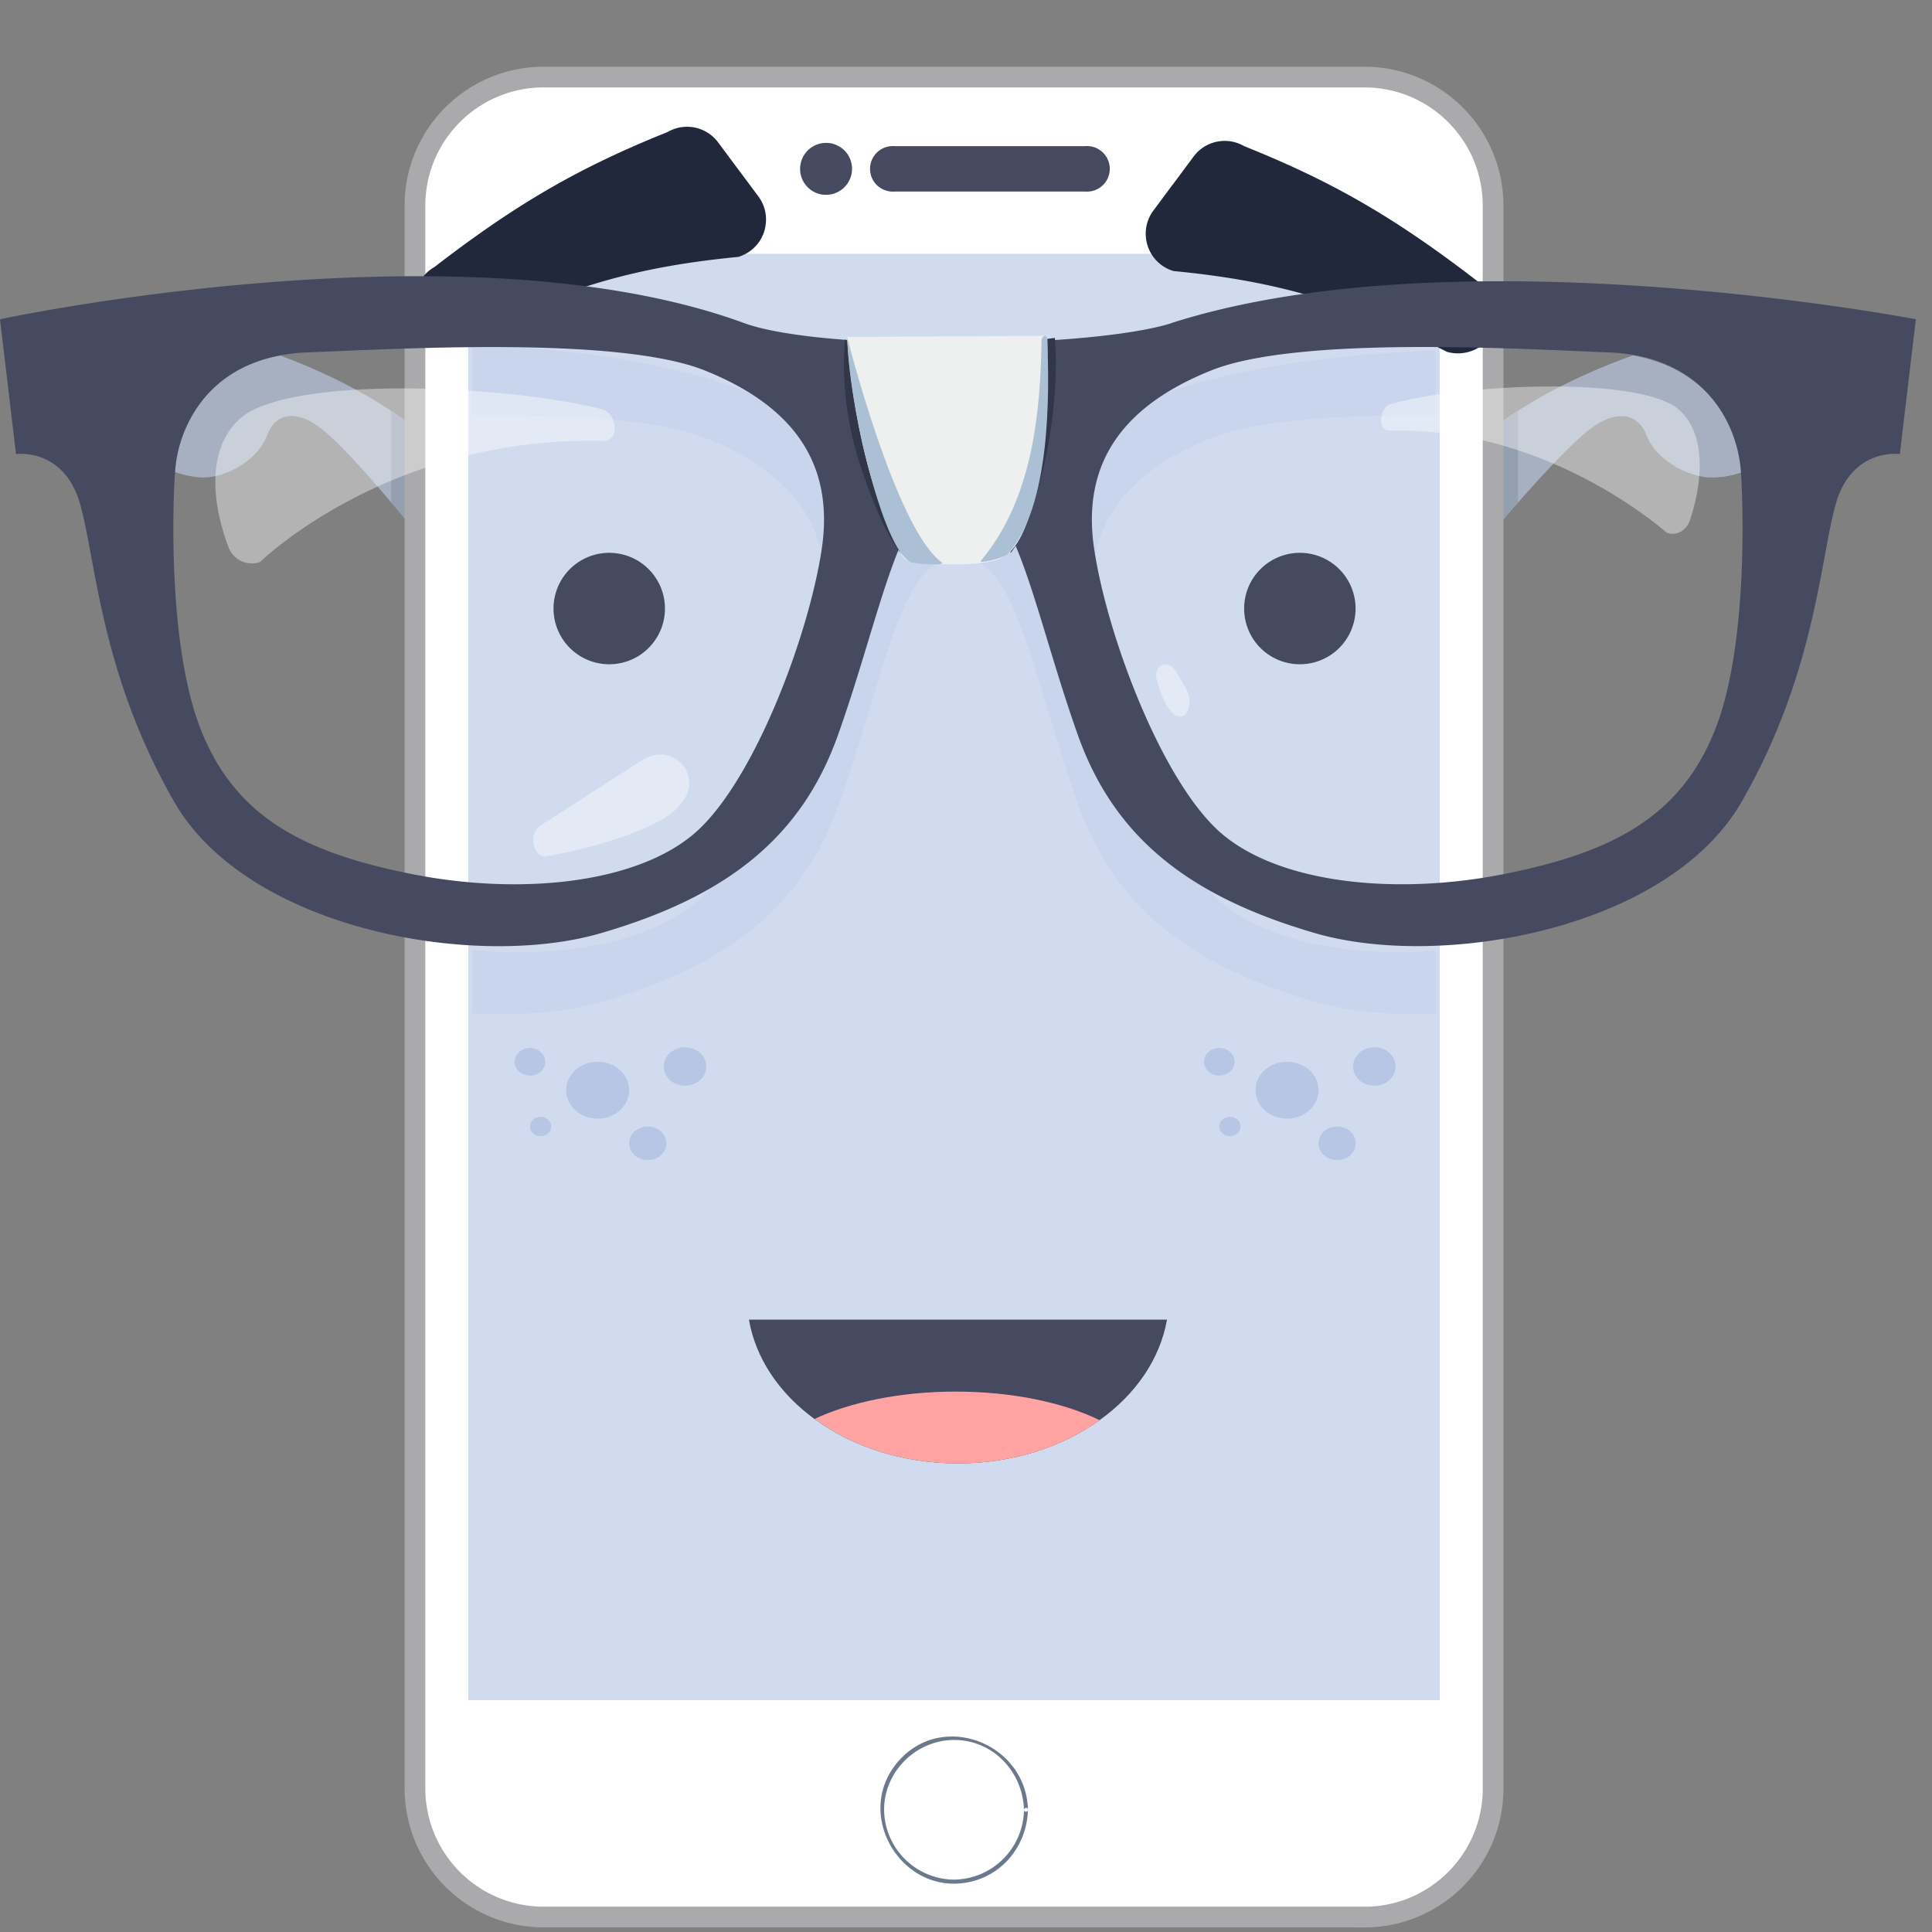 <svg xmlns="http://www.w3.org/2000/svg" width="28" height="28" viewBox="0 0 28 28">
    <rect x="0" y="0" width="28" height="28" fill="#808080" stroke="none"/>
    <g fill="none" fill-rule="evenodd">
        <path fill="#A7B0C1" d="M6 6.193c-.67-.521-1.45-.86-1.938-1.04-1.11.209-1.475 1.088-1.522 1.641l-.004.048c.16.052.341.092.496.073.372-.046.729-.31.837-.604.109-.294.388-.402.776-.108.31.235.867.885 1.355 1.47v-1.48zM21.658 6.193c.695-.521 1.503-.86 2.008-1.04 1.15.209 1.527 1.088 1.577 1.641l.003.048a1.278 1.278 0 0 1-.513.073c-.386-.046-.755-.31-.867-.604-.113-.294-.402-.402-.803-.108-.321.235-.899.885-1.405 1.47v-1.48z"/>
        <path fill="#A7B0C1" d="M21.658 6.193c.695-.521 1.503-.86 2.008-1.04 1.15.209 1.527 1.088 1.577 1.641l.003.048a1.278 1.278 0 0 1-.513.073c-.386-.046-.755-.31-.867-.604-.113-.294-.402-.402-.803-.108-.321.235-.899.885-1.405 1.47v-1.48z"/>
        <path fill="#949FB0" d="M5.67 5.958V7.28l.33.391V6.193a5.542 5.542 0 0 0-.33-.235M22 5.958V7.28c-.112.13-.224.262-.332.391V6.193c.108-.084.22-.16.331-.235"/>
        <path fill="#FFF" d="M19.772 27.783H7.881a1.865 1.865 0 0 1-1.867-1.864V2.98c0-1.029.835-1.863 1.867-1.863h11.891c1.032 0 1.867.834 1.867 1.864v22.94c0 1.029-.835 1.863-1.867 1.863"/>
        <path stroke="#AAAAAC" stroke-width=".3" d="M19.772 27.783H7.881a1.865 1.865 0 0 1-1.867-1.864V2.98c0-1.029.835-1.863 1.867-1.863h11.891c1.032 0 1.867.834 1.867 1.864v22.94c0 1.029-.835 1.863-1.867 1.863z"/>
        <path fill="#D0DBEF" d="M6.787 24.64h14.079V3.678H6.786z"/>
        <path fill="#6C798D" d="M14.84 26.231a1.026 1.026 0 0 1-1.016 1.01 1.023 1.023 0 0 1-1.011-1.014c0-.552.464-1.01 1.016-1.01.564 0 .996.463 1.011 1.014.001.037.06.033.058-.004-.027-.974-1.271-1.45-1.904-.671-.626.77.097 1.934 1.066 1.717.495-.11.824-.548.838-1.046.001-.037-.057-.033-.058.004"/>
        <path fill="#454A60" d="M15.728 2.776h-2.763a.33.33 0 1 1 0-.658h2.763a.33.33 0 1 1 0 .658M12.348 2.447a.376.376 0 1 1-.752 0 .376.376 0 0 1 .752 0"/>
        <path fill="#22213E" d="M12.348 2.447c-.011.204-.164.375-.377.375a.381.381 0 0 1-.376-.375.38.38 0 0 1 .356-.375c.22-.016.385.167.397.375-.01-.205-.163-.375-.377-.376a.38.38 0 0 0-.376.376c0 .197.159.364.356.375.221.012.386-.163.397-.375"/>
        <path fill="#B7C6E5" d="M20.804 13.78c-1.258.092-2.46-.138-3.13-.726-.84-.738-1.627-2.83-1.82-4.096-.191-1.265.42-2.092 1.68-2.601.705-.286 2.027-.348 3.27-.34V5.08c-1.337.05-2.68.217-3.833.587-1.154.371-5.02.42-6.159 0-1.177-.433-2.575-.62-3.967-.665v1.016c1.282-.014 2.674.043 3.404.339 1.26.51 1.872 1.336 1.68 2.601-.193 1.266-.98 3.358-1.82 4.096-.693.61-1.958.834-3.264.717v.914c.698.043 1.363-.015 1.9-.172 1.813-.53 2.891-1.38 3.419-2.87.527-1.491.79-2.916 1.285-3.38a.623.623 0 0 1 .885 0c.495.464.758 1.889 1.286 3.38.527 1.49 1.606 2.34 3.419 2.87.502.147 1.117.206 1.765.178v-.91z" opacity=".3"/>
        <path fill="#22283C" d="M11.093 3.283a.561.561 0 0 1-.393.44c-1.422.139-2.49.418-3.963 1.171a.582.582 0 0 1-.35-.01.535.535 0 0 1-.304-.264.555.555 0 0 1 .213-.75c1.207-.931 2.11-1.447 3.38-1.957a.561.561 0 0 1 .732.151l.311.418.003.003.27.363c.099.134.127.29.1.435M16.614 3.488a.561.561 0 0 0 .393.44c.6.058 1.137.142 1.668.275.727.183 1.443.46 2.295.896a.582.582 0 0 0 .35-.01.535.535 0 0 0 .304-.265.555.555 0 0 0-.213-.75c-1.208-.93-2.11-1.447-3.38-1.956a.561.561 0 0 0-.732.15l-.311.419-.003.002-.27.364a.559.559 0 0 0-.101.435"/>
        <path fill="#B7C6E5" d="M9.119 15.8c0 .228-.205.412-.457.412s-.457-.184-.457-.412c0-.228.205-.412.457-.412s.457.184.457.412M10.236 15.456c0 .154-.138.279-.308.279-.17 0-.308-.125-.308-.279 0-.153.138-.278.308-.278.17 0 .308.125.308.278M7.989 16.326c0 .077-.069.14-.154.14-.085 0-.154-.063-.154-.14 0-.077.069-.14.154-.14.085 0 .154.063.154.14M9.658 16.57c0 .134-.12.243-.27.243-.149 0-.27-.109-.27-.243 0-.135.121-.244.27-.244.15 0 .27.109.27.244M7.902 15.388c0 .11-.099.2-.221.2-.123 0-.222-.09-.222-.2 0-.11.1-.2.222-.2s.221.09.221.2M19.109 15.8c0 .228-.204.412-.457.412-.252 0-.456-.184-.456-.412 0-.228.204-.412.456-.412.253 0 .457.184.457.412M20.227 15.456c0 .154-.138.279-.309.279-.17 0-.308-.125-.308-.279 0-.153.138-.278.308-.278.17 0 .309.125.309.278M17.98 16.326c0 .077-.07.14-.155.14-.085 0-.154-.063-.154-.14 0-.077.07-.14.154-.14.085 0 .154.063.154.14M19.648 16.57c0 .134-.12.243-.27.243-.148 0-.269-.109-.269-.243 0-.135.12-.244.27-.244.149 0 .27.109.27.244M17.893 15.388c0 .11-.1.2-.222.2s-.222-.09-.222-.2c0-.11.1-.2.222-.2s.222.09.222.2"/>
        <path fill="#454A60" d="M24.857 10.573c-.493 1.248-1.462 1.776-3.047 2.092-1.584.317-3.275.14-4.12-.597-.845-.739-1.637-2.83-1.83-4.096-.195-1.266.422-2.092 1.69-2.602 1.267-.51 4.52-.31 5.757-.263 1.426.052 1.867 1.072 1.92 1.687.031.37.123 2.531-.37 3.78m-12.95-2.602c-.194 1.266-.986 3.357-1.831 4.096-.845.738-2.536.914-4.12.597-1.585-.316-2.553-.844-3.046-2.092-.493-1.248-.402-3.41-.37-3.779.053-.615.493-1.635 1.919-1.687 1.238-.046 4.49-.246 5.758.263 1.268.51 1.884 1.336 1.69 2.602m5.076-3.29c-1.163.37-5.054.418-6.2 0C6.708 3.188 0 4.627 0 4.627l.232 1.954s.697-.1.93.728c.232.829.298 2.452 1.36 4.307 1.061 1.854 4.356 2.44 6.18 1.91 1.825-.53 2.91-1.38 3.442-2.871.53-1.49.796-2.915 1.294-3.379a.63.63 0 0 1 .89 0c.498.464.764 1.888 1.294 3.379.531 1.49 1.617 2.34 3.442 2.87 1.825.53 5.119-.055 6.18-1.91 1.062-1.854 1.129-3.477 1.36-4.306.233-.828.93-.728.93-.728l.232-1.954s-6.623-1.274-10.783.053"/>
        <path fill="#323649" d="M12.25 4.917s-.114.794.208 1.796c.321 1.001.595 1.3.595 1.3l-.065-2.35-.739-.746zM15.288 4.897s.081.81-.155 1.835c-.238 1.032-.488 1.282-.488 1.282l-.006-3.035.65-.082z"/>
        <path fill="#EEEFEF" d="M14.598 8.037c-.29.24-1.392.103-1.392.103-.073-.004-.119-.061-.153-.126-.696-1.329-.776-3.131-.776-3.131l2.901-.016s.072 2.631-.58 3.17"/>
        <path fill="#ACC0D5" d="M12.277 4.883c.023.646.177 1.427.363 2.091.069.244.29 1.02.55 1.17.054.03.534.06.459.006-.67-.48-1.372-3.267-1.372-3.267M15.095 4.933c-.017 1.036-.125 2.295-.879 3.194-.045.053.339-.044.382-.09.63-.678.615-2.34.577-3.137-.003-.063-.08-.03-.08.033"/>
        <path fill="#FFF" d="M8.744 6.39c.239.006.209-.4-.022-.459-1.28-.325-4.035-.475-5.038.003-.553.263-.742 1.01-.372 1.997a.36.36 0 0 0 .457.214S5.638 6.312 8.744 6.39M20.138 6.242c-.177.005-.154-.337.017-.386.949-.274 3.317-.4 4.061.002.41.222.55.851.276 1.681-.051.154-.202.235-.339.18 0 0-1.711-1.542-4.015-1.477M9.303 11.018c.459-.296.987.268.478.726-.421.378-1.662.645-1.872.665-.187.018-.248-.333-.089-.435l1.483-.956zM16.89 9.627c-.09 0-.157.1-.127.218.063.25.15.396.206.462.196.23.35-.087.225-.32l-.149-.254c-.058-.107-.155-.106-.155-.106" opacity=".4"/>
        <path fill="#454A60" d="M16.913 19.126c-.102.575-.457 1.084-.977 1.456-.542.39-1.262.627-2.053.627-.802 0-1.533-.243-2.079-.644-.507-.37-.852-.874-.95-1.44h6.059z"/>
        <path fill="#FFA4A3" d="M15.936 20.582c-.542.39-1.262.627-2.053.627-.802 0-1.533-.243-2.079-.644.518-.244 1.245-.397 2.048-.397.822 0 1.563.16 2.084.414"/>
        <path fill="#454A60" d="M9.637 8.82a.807.807 0 1 1-1.615-.001.807.807 0 0 1 1.615.001M19.646 8.82a.807.807 0 1 1-1.615-.001.807.807 0 0 1 1.615.001"/>
    </g>
</svg>

